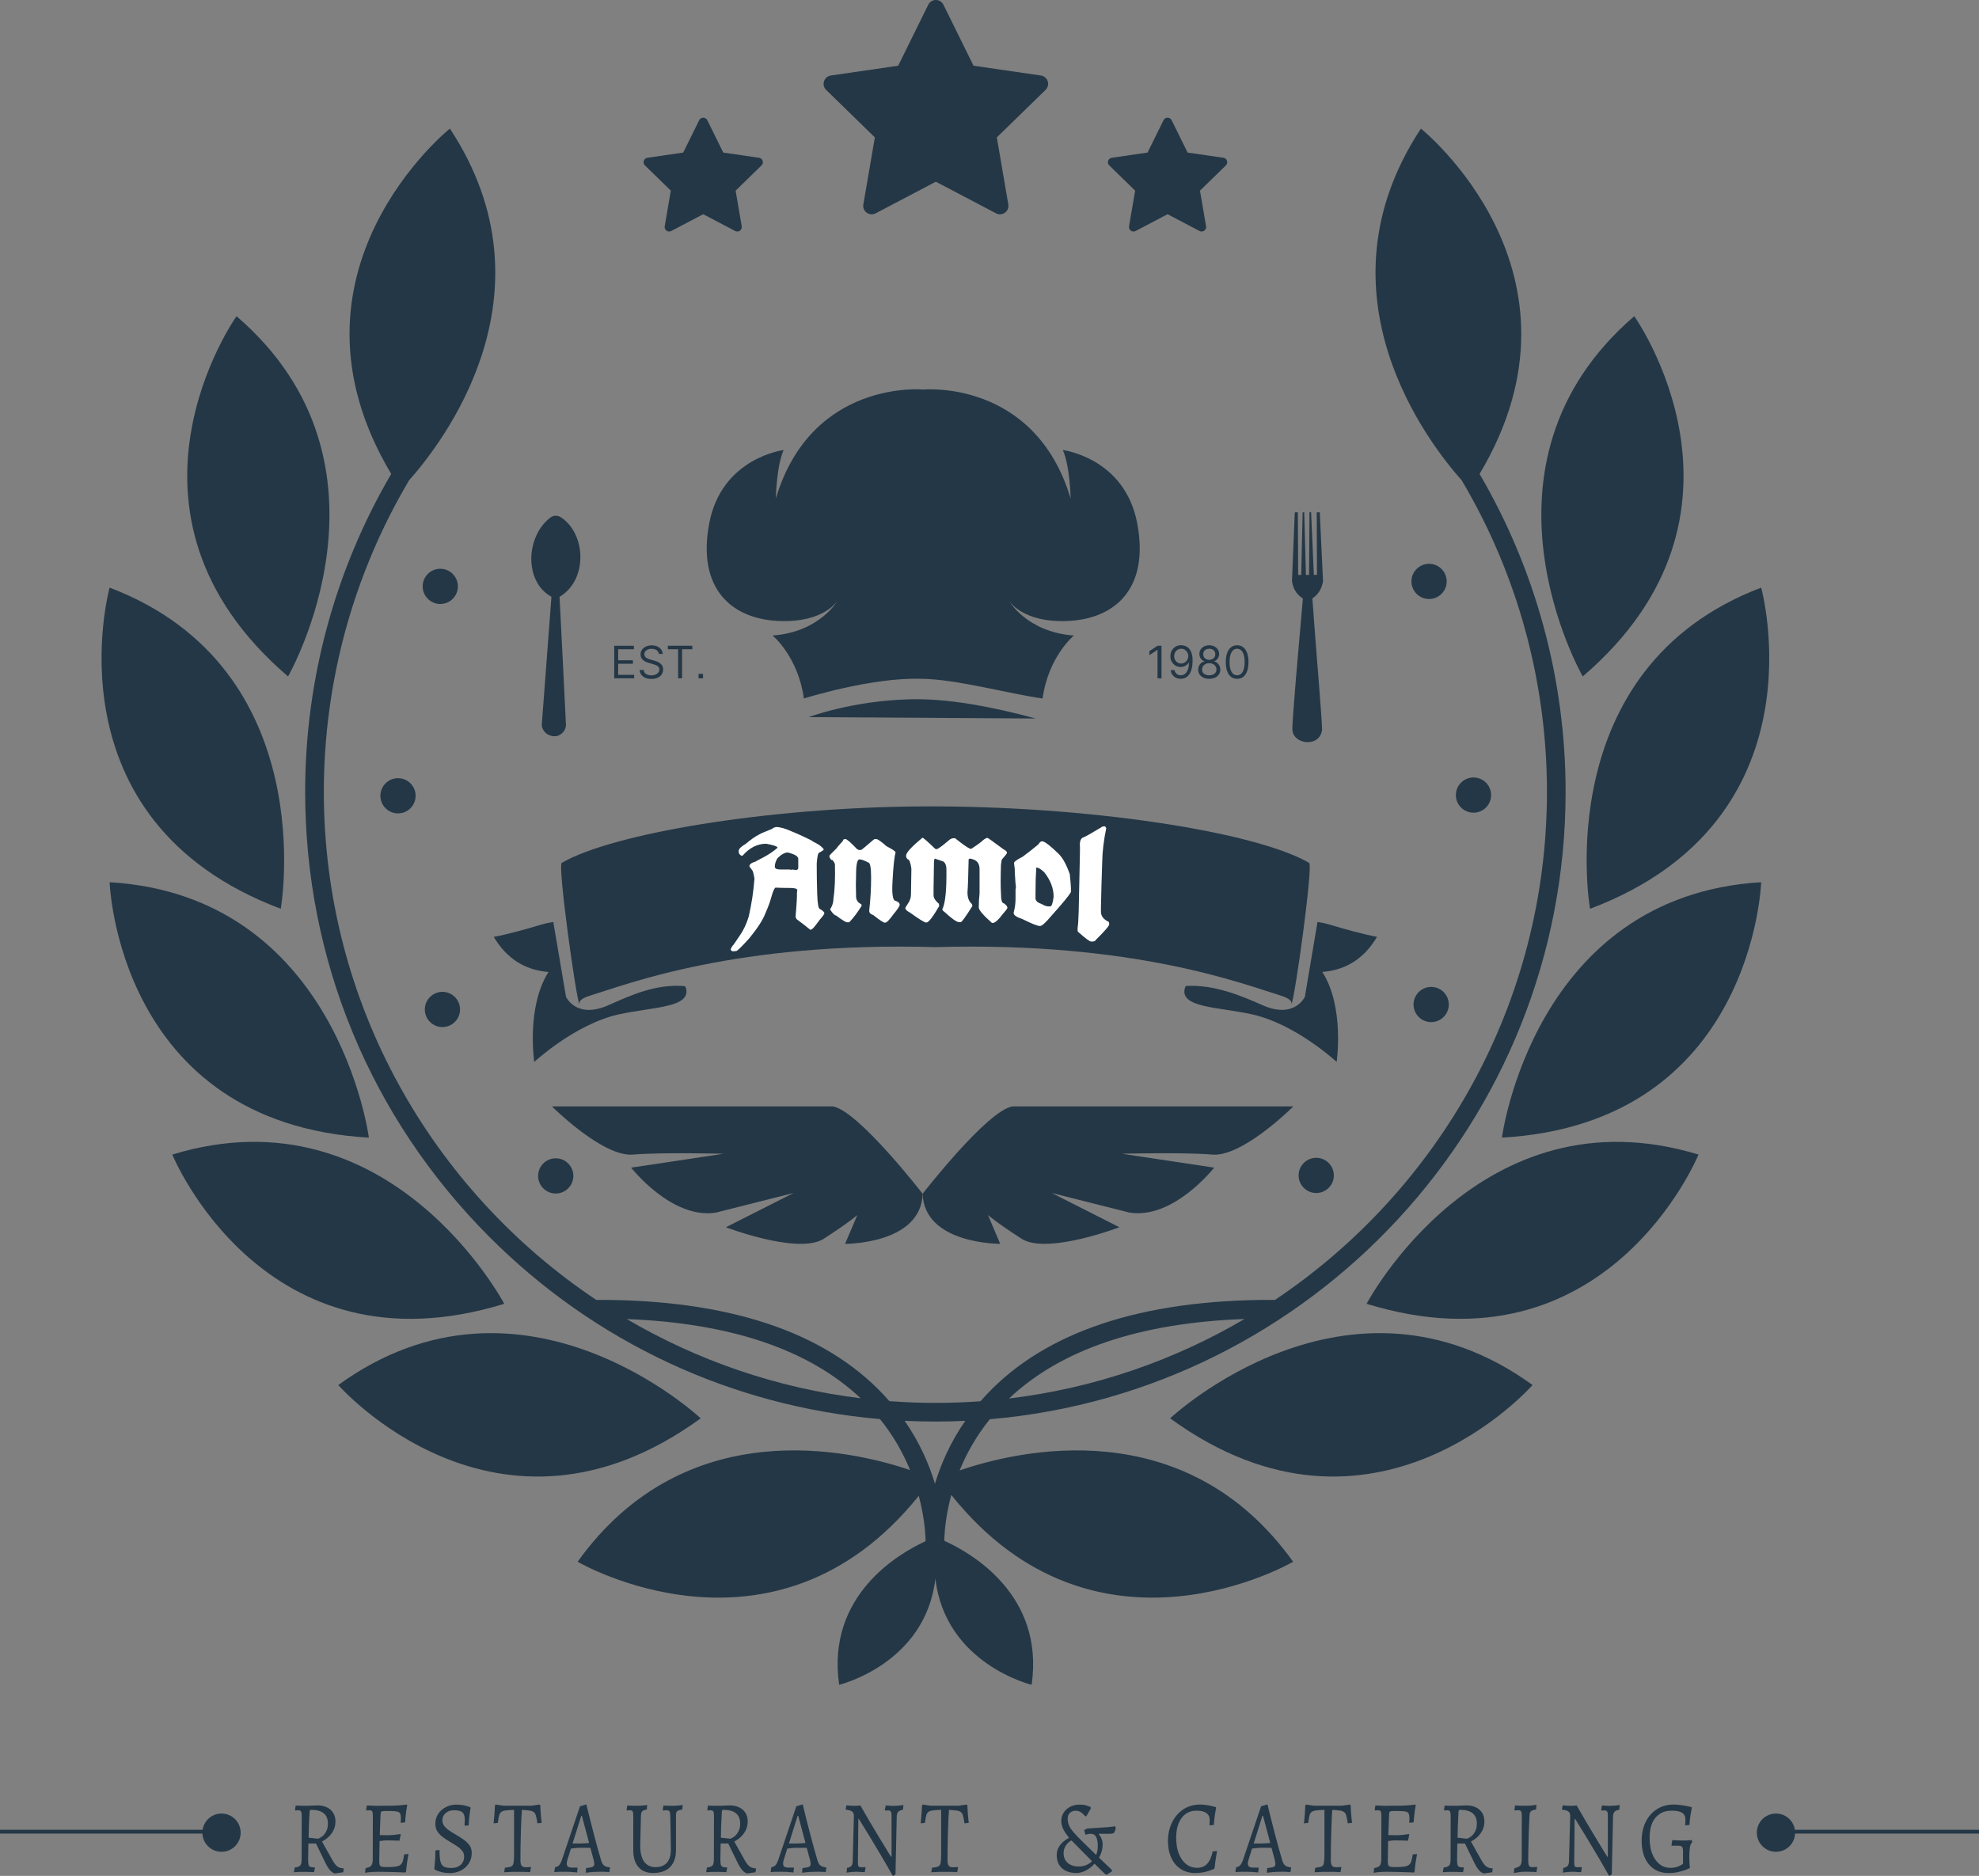 <svg xmlns="http://www.w3.org/2000/svg" id="Layer_2" data-name="Layer 2" viewBox="0 0 1040.42 986.27"><rect x="0" y="0" width="1040.42" height="986.27" fill="#808080" stroke="none"/><defs><style>      .cls-1 {        fill: #fff;      }      .cls-2, .cls-3, .cls-4 {        fill: #243746;      }      .cls-3 {        stroke: #243746;        stroke-miterlimit: 10;        stroke-width: 2px;      }      .cls-4 {        fill-rule: evenodd;      }    </style></defs><g id="Layer_1-2" data-name="Layer 1"><g><path id="path17163" class="cls-2" d="M561.5,326.48c24.37-1.09,42.91-16.74,36.38-51.3-6.52-34.57-39.13-38.57-39.13-38.57,3.78,8.38,4.12,25.48,4.12,25.48-18.9-62.92-77.5-57.29-77.5-57.29,0,0-58.6-5.64-77.5,57.29,0,0,.34-17.1,4.12-25.48,0,0-32.61,4-39.13,38.57-6.52,34.56,12.02,50.21,36.38,51.3,24.37,1.09,31.23-10.91,31.23-10.91,0,0-9.26,16.73-34.32,18.56,0,0,13.39,10.91,16.48,33.11,0,0,35.5-11.23,61.68-10.35,18.18,.09,46.38,7.93,63.8,10.35,3.09-22.2,16.48-33.11,16.48-33.11-25.06-1.82-34.32-18.56-34.32-18.56,0,0,6.86,12.01,31.23,10.91"></path><path id="path17165" class="cls-4" d="M695.06,383.67c-1.2,9.51-15,7.81-15.59,.21-.38-3.51,3.5-46.15,5.49-69.21-2.22-1.53-4.93-3.73-5.73-9.09l1.48-36.2,1.61-.06,.17,32.97h1.61s.74-32.95,.74-32.95h.83s.9,32.94,.9,32.94h1.64s.24-32.95,.24-32.95h.83s1.45,32.91,1.45,32.91l1.64-.03-.12-32.84,1.59-.03,1.72,36.27c-.79,4.63-2.94,7.19-5.61,9.02,1.62,23.49,5.24,65.03,5.1,69.04h0Z"></path><path id="path17167" class="cls-4" d="M289.9,313.75c-14.45-7.86-13.64-31.89-.32-41.81,1.8-1.12,3.59-1.04,5.4,.1,13.21,8.71,14.12,32.96-.81,41.74,0,0,3.43,66.9,3.38,67.49-.21,2.65-1.74,4.32-3.65,5.29-1.59,.81-3.73,.59-5.37-.13-2.29-1-3.82-3.63-3.7-5.35,.12-1.72,5.07-67.34,5.07-67.34h0Z"></path><g id="text17173"><path id="path17249" class="cls-4" d="M322.91,356.65v-17.15h10.35v1.84h-8.27v5.79h7.74v1.84h-7.74v5.83h8.41v1.84h-10.48Z"></path><path id="path17251" class="cls-4" d="M346.39,343.79c-.1-.85-.51-1.51-1.22-1.98-.71-.47-1.59-.7-2.63-.7-.76,0-1.42,.12-1.99,.37-.56,.25-1,.58-1.32,1.01-.31,.43-.47,.92-.47,1.47,0,.46,.11,.85,.33,1.18,.22,.32,.51,.59,.85,.81,.35,.21,.71,.39,1.09,.53,.38,.13,.73,.24,1.05,.33l1.74,.47c.45,.12,.94,.28,1.49,.49,.55,.21,1.08,.49,1.58,.85,.51,.35,.93,.8,1.26,1.36,.33,.55,.49,1.23,.49,2.03,0,.93-.24,1.76-.73,2.51-.48,.75-1.18,1.34-2.11,1.78-.92,.44-2.04,.66-3.36,.66-1.23,0-2.29-.2-3.19-.59-.89-.4-1.6-.95-2.11-1.66-.51-.71-.8-1.53-.86-2.47h2.14c.06,.65,.27,1.18,.65,1.61,.39,.42,.87,.73,1.46,.94,.59,.2,1.23,.3,1.91,.3,.79,0,1.5-.13,2.14-.39,.63-.26,1.13-.63,1.5-1.09,.37-.47,.55-1.02,.55-1.64,0-.57-.16-1.03-.48-1.39-.32-.36-.74-.65-1.26-.87-.52-.22-1.08-.42-1.68-.59l-2.11-.6c-1.34-.39-2.4-.93-3.18-1.65-.78-.71-1.17-1.65-1.17-2.8,0-.96,.26-1.8,.78-2.51,.52-.72,1.23-1.28,2.11-1.67,.89-.4,1.88-.6,2.97-.6s2.09,.2,2.95,.59c.86,.39,1.54,.93,2.04,1.61,.51,.68,.78,1.45,.8,2.32h-2.01Z"></path><path id="path17253" class="cls-4" d="M351.11,341.34v-1.84h12.86v1.84h-5.39v15.31h-2.08v-15.31h-5.39Z"></path><path id="path17255" class="cls-4" d="M369.61,356.65h-2.36v-2.36h2.36v2.36Z"></path></g><g id="text17177"><path id="path17258" class="cls-4" d="M610.63,339.5v17.15h-2.08v-14.97h-.1l-4.19,2.78v-2.11l4.29-2.85h2.08Z"></path><path id="path17260" class="cls-4" d="M621.02,339.23c.7,0,1.41,.14,2.11,.4s1.35,.7,1.93,1.31c.58,.61,1.05,1.44,1.4,2.49,.35,1.04,.53,2.36,.53,3.94s-.15,2.88-.44,4.06c-.28,1.18-.7,2.17-1.24,2.98-.54,.81-1.19,1.42-1.96,1.84-.76,.42-1.63,.63-2.6,.63-.96,0-1.82-.19-2.57-.57-.75-.39-1.36-.92-1.84-1.6-.47-.69-.78-1.48-.91-2.39h2.04c.18,.79,.55,1.44,1.1,1.95,.55,.51,1.28,.76,2.19,.76,1.32,0,2.37-.58,3.13-1.73,.77-1.16,1.16-2.79,1.16-4.9h-.13c-.31,.47-.68,.87-1.11,1.21-.43,.34-.91,.6-1.43,.79-.52,.18-1.08,.28-1.67,.28-.98,0-1.88-.24-2.7-.73-.81-.49-1.47-1.16-1.96-2.02-.49-.86-.73-1.84-.73-2.95s.23-2.03,.7-2.91c.47-.88,1.14-1.57,1.99-2.09,.86-.52,1.87-.77,3.03-.76h0Zm0,1.84c-.7,0-1.34,.18-1.9,.53-.56,.35-1,.82-1.33,1.42-.32,.59-.49,1.25-.49,1.98s.16,1.36,.47,1.95c.32,.58,.75,1.04,1.3,1.39,.55,.34,1.18,.51,1.88,.51,.53,0,1.02-.1,1.48-.31,.46-.21,.86-.5,1.2-.86,.35-.37,.62-.78,.81-1.25,.2-.47,.29-.96,.29-1.47,0-.68-.16-1.32-.49-1.91-.32-.59-.76-1.07-1.32-1.43-.56-.36-1.19-.54-1.91-.54h0Z"></path><path id="path17262" class="cls-4" d="M635.75,356.88c-1.15,0-2.17-.2-3.05-.61-.88-.41-1.56-.98-2.05-1.7-.49-.73-.73-1.55-.73-2.48,0-.73,.14-1.4,.43-2.01,.29-.62,.69-1.14,1.19-1.55,.51-.42,1.07-.68,1.7-.8v-.1c-.82-.21-1.47-.67-1.96-1.38-.49-.71-.73-1.53-.72-2.44,0-.87,.21-1.65,.66-2.34,.45-.69,1.06-1.23,1.84-1.62,.79-.4,1.68-.59,2.69-.59s1.88,.2,2.66,.59c.78,.4,1.4,.94,1.84,1.62,.45,.69,.68,1.47,.69,2.34,0,.91-.25,1.72-.75,2.44-.49,.71-1.13,1.17-1.93,1.38v.1c.62,.11,1.18,.38,1.67,.8,.5,.41,.89,.93,1.19,1.55,.3,.61,.45,1.28,.45,2.01,0,.93-.26,1.75-.75,2.48-.49,.72-1.17,1.29-2.05,1.7-.87,.41-1.88,.61-3.02,.61h0Zm0-1.84c.78,0,1.45-.13,2.01-.38,.56-.25,1-.61,1.31-1.06s.46-.99,.47-1.61c0-.65-.17-1.22-.5-1.72s-.78-.89-1.35-1.17c-.56-.28-1.21-.43-1.93-.43s-1.38,.14-1.96,.43c-.57,.28-1.02,.68-1.35,1.17-.32,.5-.48,1.07-.48,1.72,0,.61,.14,1.15,.44,1.61,.31,.46,.75,.81,1.31,1.06,.57,.25,1.24,.38,2.03,.38h0Zm0-8.14c.61,0,1.16-.12,1.63-.37,.48-.25,.86-.59,1.13-1.03,.27-.44,.41-.96,.42-1.55,0-.58-.14-1.09-.41-1.52-.27-.44-.64-.77-1.11-1-.47-.24-1.03-.36-1.66-.36s-1.2,.12-1.68,.36c-.48,.23-.85,.57-1.11,1-.26,.43-.39,.93-.39,1.52,0,.59,.13,1.11,.39,1.55,.27,.44,.65,.78,1.13,1.03,.48,.25,1.03,.37,1.66,.37h0Z"></path><path id="path17264" class="cls-4" d="M650.39,356.88c-1.26,0-2.34-.34-3.22-1.03-.89-.69-1.57-1.69-2.03-3.01-.47-1.32-.7-2.91-.7-4.77s.23-3.44,.7-4.75c.47-1.32,1.16-2.32,2.04-3.01,.89-.7,1.96-1.05,3.22-1.05s2.32,.35,3.21,1.05c.89,.69,1.57,1.7,2.04,3.01,.47,1.31,.71,2.89,.71,4.75s-.23,3.46-.7,4.77c-.47,1.31-1.15,2.31-2.03,3.01-.89,.69-1.96,1.03-3.22,1.03h0Zm0-1.84c1.25,0,2.22-.6,2.91-1.81,.69-1.21,1.04-2.92,1.04-5.16,0-1.48-.16-2.75-.48-3.79-.31-1.04-.76-1.84-1.36-2.39-.59-.55-1.29-.82-2.12-.82-1.24,0-2.21,.61-2.91,1.83-.7,1.22-1.05,2.94-1.05,5.17,0,1.48,.16,2.75,.47,3.78,.31,1.04,.76,1.83,1.35,2.37,.59,.54,1.3,.81,2.14,.81Z"></path></g><g id="g17187"><path id="path17181" class="cls-2" d="M325.43,533.28c-23.18,5.14-44.56,25.03-44.56,25.03,0,0-4.32-28.78,7.5-47.28-12.85-1.03-22.25-7.45-28.78-18.45,7.4-1.39,16.65-3.96,24.67-6.37,2.21-.67,4.42-1.13,6.63-1.44l6.68,39.32s5.4,11.93,22.36,4.37c11.82-5.24,25.03-11.36,40.19-9.97,.31,.46,.46,.87,.57,1.28,2.42,10.07-17.73,9.66-35.26,13.52"></path><path id="path17183" class="cls-2" d="M695.21,511.03c11.77,18.5,7.5,47.28,7.5,47.28,0,0-21.38-19.89-44.56-25.03-17.58-3.85-37.72-3.44-35.31-13.52,.1-.41,.31-.87,.62-1.39,14.9-.82,28.83,5.04,40.19,10.07,16.96,7.56,22.36-4.37,22.36-4.37l6.63-39.32c2.21,.31,4.42,.77,6.63,1.44,8.02,2.42,17.32,4.98,24.67,6.37-6.48,11-15.93,17.42-28.73,18.45"></path><path id="path17185" class="cls-2" d="M688.28,453.69c-27.83-16.3-116.33-30.24-203.83-29.71-81.93,.5-163.11,14.44-189.16,29.71-2.13,1.24,7.55,71.75,9.47,74.75-.39-.73-.98-3.03,5.38-4.96,19.5-5.95,76.74-28.49,181.65-25.53,104.91-2.96,162.15,19.59,181.65,25.53,6.36,1.94,5.77,4.24,5.38,4.96,1.92-3.01,11.59-73.51,9.47-74.75"></path></g><path id="path17189" class="cls-2" d="M425.21,377.03s22.39-8.63,53.57-9.38c19.57-.47,42.6,3.86,65.74,10.1"></path><path id="path17191" class="cls-1" d="M408.07,434.81c2.02,0,4.72,.76,8.09,2.28,3.21,1.29,6.79,2.93,10.74,4.94,0,.14,1.11,.78,3.34,1.93,1.88,1.31,2.82,2.25,2.82,2.82-.36,.36-1.18,.89-2.47,1.58-.51,0-.92,1.88-1.22,5.64,0,5.3,.08,10.61,.25,15.95,.18,5.32,.68,7.99,1.51,7.99,1.4,.84,2.16,1.55,2.28,2.12,0,.48-.82,1.65-2.47,3.51-2.42,3.4-3.89,5.1-4.4,5.1-.12,0-.3,.06-.52,.19-2.16-1.8-4.51-3.62-7.05-5.46-.47-.54-.7-1.06-.7-1.58,0-.08,.12-1.58,.35-4.5,.23-2.92,.35-5,.35-6.24v-1.41c0-.43,.06-.95,.19-1.58,0-.83-1.23-1.24-3.69-1.24-3.13,0-5.71-.06-7.76-.17-.66,.33-1.42,2.09-2.28,5.27-.55,2.09-1.55,4.79-2.99,8.11-1.26,3.39-4.08,7.79-8.46,13.19-3.61,3.97-5.84,6.2-6.68,6.7l-1.24,.17h-1.06c-.58-.33-.87-.68-.87-1.06,.44-1.02,.97-1.85,1.58-2.47l3.01-4.4c2.16-3.08,3.8-6.54,4.92-10.37,1.49-6.53,2.5-13.16,3.01-19.89-.3-1.96-.66-3.37-1.06-4.23l-1.6-2.12v-.17c0-1.02,1.11-1.85,3.34-2.47,0-.1,1.41-.86,4.23-2.3,2.6-1.38,5.01-3.02,7.22-4.92,0-.68-1.99-1.38-5.97-2.12-4.58,0-8.68,2.05-12.32,6.16-.23,.12-.41,.19-.54,.19-1.05-.44-1.58-1.15-1.58-2.12v-.54c0-.97,1.17-2.14,3.51-3.51,2.88-2.41,5.23-4.05,7.05-4.94,.4-.35,2.81-1.4,7.22-3.17,0-.29,.64-.58,1.93-.87h0Zm-.71,20.95c0,.93,1.06,1.39,3.17,1.39h4.58l1.04,.19,.35-.19c.64,.12,1.17,.19,1.6,.19h.87c.47-.19,.7-.6,.7-1.22v-4.58c0-1.29-1.82-2.4-5.46-3.34-1.62,0-3.44,1-5.46,2.99-.94,1.51-1.41,3.04-1.41,4.58h0Z"></path><path id="path17193" class="cls-1" d="M444.52,441.15c.68,0,2.73,1.78,6.13,5.34,.2,0,.47,.13,.79,.4h1.19c.25,0,2.36-1.72,6.32-5.16l.79-.58h1c.68,0,2.46,1.25,5.34,3.76,2.88,1.48,4.46,2.53,4.76,3.17-.67,2.38-1.2,7.32-1.59,14.84-.45,7.04,.08,10.61,1.59,10.71,1.45,.48,2.17,1.21,2.17,2.17-.26,.96-1.38,2.61-3.36,4.95-2.05,2.91-3.51,4.36-4.36,4.36-.81,0-2.85-1.32-6.13-3.97-1.45-.5-2.17-1.22-2.17-2.17v-.4c.65-5.66,.98-11.41,.98-17.24,0-5.27-.53-7.91-1.59-7.91-2.01-1.06-3.52-1.59-4.55-1.59-1.18,0-1.77,2.77-1.77,8.3-.14,3.5-.14,7,0,10.5-.14,2.32,.78,3.9,2.75,4.76l.21,.79c-2.11,3.44-4.29,6.34-6.53,8.7h-1.19c-.68,0-2.6-1.18-5.74-3.55-.73,0-1.79-1.06-3.17-3.17,1.18-1.85,1.77-3.7,1.77-5.55,.72-4.74,.98-10.82,.79-18.22-.16-.64-.55-1.36-1.19-2.17-.87,0-1.46-.72-1.77-2.17,0-.26,1.32-1.66,3.97-4.18,0-.22,1.06-1.47,3.17-3.76,0-.65,.46-.98,1.38-.98h0Z"></path><path id="path17195" class="cls-1" d="M485.1,440.51c.37,0,2.55,1.91,6.53,5.74,.23,.12,.5,.19,.79,.19,.64,0,2.81-1.58,6.53-4.74,.75-.67,1.54-1,2.38-1h.79c3.93,3.16,6.58,5.01,7.93,5.55h.58c2.85-1.79,5.09-3.44,6.74-4.95,.79-.53,1.38-.79,1.77-.79,.23,0,3,1.97,8.3,5.92,1.32,.67,1.98,1.33,1.98,1.98-.19,.5-1.11,1.69-2.78,3.57l-.4,2.57c-.22,6.62-.22,11.71,0,15.26,0,3.42,.53,5.13,1.59,5.13,1.2,.89,1.8,1.68,1.8,2.38-.16,.54-.95,1.6-2.38,3.17-2.38,3.17-4.16,4.76-5.34,4.76h-.4c-4.62-4.09-6.93-6.8-6.93-8.12,0-2.75,.13-5.19,.4-7.32v-12.67c0-2.49-.82-4.12-2.45-4.9-.92-.47-1.82-.75-2.71-.84l-.58,.4c-.17,8.69-.37,14.49-.61,17.4,0,2.78,.79,4.83,2.38,6.13l.21,1c-3.55,5.68-5.6,8.51-6.16,8.51h-.77c-1.31,0-3.95-1.85-7.93-5.55-.48-.25-.81-.65-.98-1.19,1.6-3.11,2.32-10.17,2.17-21.18,0-1.85-.53-3.17-1.59-3.97l-4.55-1.56c-.26,.51-.4,1.24-.4,2.17-.14,6.62-.21,11.12-.21,13.48v3.73c0,1.32,.93,2.78,2.78,4.36l.21,1.19c-3.37,5.8-5.62,8.7-6.74,8.7h-.19c-.82,0-3.6-1.71-8.33-5.13-1.35-.68-2.21-1.42-2.57-2.19v-.19c0-.33,.53-1.25,1.59-2.78,.92-1.42,1.38-2.93,1.38-4.55l.21-13.46c-.45-3.3-1.11-4.95-1.98-4.95-.53-.56-.79-1.09-.79-1.59v-.4c0-1.46,2.84-4.56,8.51-9.31h.19Z"></path><path id="path17197" class="cls-1" d="M547.97,442.3c1.4,.17,4.37,2.48,8.91,6.93,2.02,2.16,3.86,5.6,5.53,10.31,.4,3.95,.61,6.45,.61,7.51v1.98c-1.12,1.94-4.55,6.1-10.29,12.48-2.97,3.56-4.95,5.34-5.95,5.34-1.31,0-4.34-1.19-9.1-3.57-3.17-1.06-4.76-2.11-4.76-3.17v-.4c.65-2.3,.98-4.67,.98-7.11v-4.95l.21-1.19c-.14-.59-.34-3.23-.61-7.93v-1.59c0-.19-.13-1.24-.4-3.15,0-.72,1.52-1.84,4.57-3.38,3.13-2.33,5.89-4.51,8.3-6.53,.58-1.06,1.24-1.59,1.98-1.59h0Zm-3.17,13.86c-.26,3.75-.4,8.23-.4,13.46v2.59c0,1.34,.99,2.32,2.96,2.96,1.6,.92,2.86,1.38,3.78,1.38h.98c.79,0,1.39-1.71,1.8-5.13,0-4.42-1.66-8.71-4.97-12.88-1.77-1.59-3.02-2.38-3.76-2.38h-.4Z"></path><path id="path17199" class="cls-1" d="M580.6,434.45h.19c.28,.06,.54,.39,.79,.98-1.32,6.48-2.02,12.3-2.1,17.45-.28,7.48-.51,15.52-.68,24.12v2.38c0,2.24,1.38,4.02,4.15,5.34l.21,1v.19c0,.86-2.38,3.63-7.14,8.33,0,.34-.53,.61-1.59,.79h-.77c-.78,0-3.09-1.72-6.95-5.16-.13-.23-.19-.5-.19-.79v-1.19c.26-1.38,.46-4.35,.58-8.91,.14-7.46,.3-15.07,.49-22.81,.2-7.76,.24-11.76,.11-12.01,0-2.22,.66-3.55,1.98-3.97,.4,0,3.57-1.78,9.49-5.34,0-.22,.47-.35,1.4-.4h0Z"></path></g><g><g id="g17239"><path id="path17201" class="cls-2" d="M176.37,984.97c-.8,0-1.67-.47-2.6-1.42-.9-.94-1.73-2.2-2.5-3.76l-5.15-10.56h-3.99l-.14,8.11c0,1.31,.06,2.29,.19,2.94,.16,.62,.48,1.03,.96,1.25,.51,.18,1.28,.27,2.31,.27l.1,.22-.43,2.29-.48-.05c-.32,0-.74-.02-1.25-.05-.48,0-1.03-.02-1.64-.05h-1.73c-.8-.04-1.64-.04-2.5,0-.83,.04-1.55,.07-2.16,.11-.58,.04-.87,.05-.87,.05l.43-2.45c1.51-.18,2.48-.54,2.93-1.09,.48-.58,.72-1.65,.72-3.21l.05-22.87c0-1.16-.13-1.94-.38-2.34-.22-.4-.69-.6-1.39-.6-.29,0-.64,.02-1.06,.05-.38,.04-.58,.05-.58,.05l-.1-.22,.34-2.4s.18,.02,.53,.05c.38,0,.87,.02,1.44,.05,.58,0,1.17,.02,1.78,.05h3.17c.67-.04,1.33-.07,1.97-.11,.67-.04,1.23-.05,1.68-.05,.45-.04,.67-.05,.67-.05,2.98,0,5.34,.76,7.07,2.29,1.73,1.52,2.6,3.61,2.6,6.26,0,2.18-.63,4.17-1.88,5.99-1.22,1.81-2.95,3.3-5.19,4.46l5.29,9.47c.93,1.71,1.83,2.9,2.69,3.59,.9,.69,1.99,1.03,3.27,1.03l.19,.22-.29,1.85-4.09,.6Zm-9.18-18.24s.26-.11,.77-.33c.55-.25,1.15-.67,1.83-1.25,.67-.58,1.27-1.4,1.78-2.45,.55-1.05,.82-2.38,.82-3.97,0-2.4-.74-4.19-2.21-5.39-1.44-1.2-3.64-1.8-6.59-1.8-.32,0-.55,.09-.67,.27-.1,.15-.16,.47-.19,.98-.13,2.87-.24,5.34-.34,7.4-.06,2.07-.11,4.06-.14,5.99l4.95,.54Z"></path><path id="path17203" class="cls-2" d="M191.93,984.64l.29-2.5c1.44-.22,2.42-.64,2.93-1.25,.55-.65,.82-1.76,.82-3.32l.05-22.87c0-1.16-.11-1.94-.34-2.34-.22-.4-.71-.6-1.44-.6-.19,0-.45,.02-.77,.05-.32,0-.61,.02-.87,.05l-.1-.22,.34-2.4c.55,0,1.2,.02,1.97,.05,.77,.04,1.57,.07,2.4,.11h2.31c2.56,0,4.71-.02,6.44-.05,1.76-.04,3.27-.11,4.52-.22,1.25-.11,2.4-.24,3.46-.38l.14,.33c-.16,.87-.32,1.85-.48,2.94-.16,1.05-.29,2.11-.38,3.16-.1,1.05-.18,2.03-.24,2.94l-2.31,.22c.03-.33,.05-.73,.05-1.2,.03-.51,.05-.89,.05-1.14,0-.87-.08-1.56-.24-2.07-.13-.54-.43-.94-.91-1.2-.45-.25-1.17-.42-2.16-.49-.99-.07-2.34-.11-4.04-.11-1.03,0-1.78,.04-2.26,.11-.48,.07-.79,.25-.91,.54-.1,.29-.16,.78-.19,1.47l-.48,12.68-.19,11.43c0,.98,.08,1.71,.24,2.18,.16,.44,.5,.73,1.01,.87,.55,.15,1.39,.22,2.55,.22,1.89,0,3.41-.07,4.57-.22,1.15-.15,2.04-.44,2.64-.87,.61-.44,1.06-1.09,1.35-1.96,.29-.91,.53-2.11,.72-3.59l2.12-.27,.14,.27c-.22,1.13-.46,2.56-.72,4.3-.22,1.74-.42,3.36-.58,4.85l-.24,.33c-1.92-.07-3.85-.15-5.77-.22-1.89-.04-3.61-.07-5.15-.11-1.54-.04-2.76-.05-3.65-.05-.99,0-2.13,.04-3.41,.11-1.25,.11-2.34,.25-3.27,.44h0Zm6.97-16.55l.43-3.27c.22,0,.66,0,1.3,0,.64,0,1.33,.02,2.07,.05h1.92c.54,0,1.38-.05,2.5-.16,1.15-.15,2.28-.29,3.37-.44l.19,.27-.67,3.21c-.9-.04-2.02-.07-3.37-.11-1.31-.04-2.44-.05-3.37-.05-.61,0-1.33,.05-2.16,.16-.8,.07-1.54,.18-2.21,.33h0Z"></path><path id="path17205" class="cls-2" d="M236.1,984.75c-1.51,0-2.84-.16-3.99-.49-1.12-.29-2-.58-2.64-.87-.61-.33-.91-.49-.91-.49l-.24-.54s.03-.24,.1-.71c.06-.51,.13-1.18,.19-2.01,.06-.87,.13-1.89,.19-3.05,.06-1.16,.1-2.4,.1-3.7l2.16-.27c0,2.61,.16,4.61,.48,5.99,.32,1.34,.93,2.27,1.83,2.78,.9,.47,2.21,.71,3.94,.71,1.99,0,3.59-.53,4.81-1.58,1.25-1.09,1.88-2.56,1.88-4.41,0-1.2-.35-2.23-1.06-3.1-.71-.87-1.62-1.67-2.74-2.4-1.09-.73-2.26-1.45-3.51-2.18-1.28-.76-2.53-1.58-3.75-2.45-1.19-.87-2.16-1.87-2.93-2.99-.77-1.16-1.15-2.52-1.15-4.08,0-1.92,.48-3.65,1.44-5.17,.99-1.52,2.32-2.72,3.99-3.59,1.67-.91,3.54-1.36,5.63-1.36,1.44,0,2.71,.11,3.8,.33,1.12,.22,1.99,.45,2.6,.71,.64,.22,.96,.33,.96,.33l.14,.33s-.08,.42-.24,1.25c-.13,.83-.27,1.96-.43,3.38-.16,1.38-.29,2.9-.38,4.57l-1.88,.22-.29-.27s.02-.25,.05-.76c.06-.54,.1-1.23,.1-2.07,0-1.92-.42-3.25-1.25-3.97-.8-.73-2.29-1.09-4.47-1.09-1.76,0-3.22,.51-4.38,1.52-1.12,.98-1.68,2.21-1.68,3.7,0,1.09,.3,2.07,.91,2.94,.61,.83,1.41,1.6,2.4,2.29,.99,.69,2.07,1.38,3.22,2.07,1.41,.8,2.79,1.65,4.14,2.56,1.38,.91,2.52,1.94,3.41,3.1,.9,1.16,1.35,2.58,1.35,4.25,0,2.07-.51,3.9-1.54,5.5-.99,1.6-2.39,2.85-4.18,3.76-1.76,.91-3.81,1.36-6.16,1.36h0Z"></path><path id="path17207" class="cls-2" d="M265.07,984.31l.38-2.34c1.51-.15,2.6-.36,3.27-.65,.67-.33,1.09-.93,1.25-1.8,.19-.91,.29-2.32,.29-4.25v-23.74c-1.86,.07-3.33,.18-4.42,.33-1.06,.11-1.84,.38-2.36,.82-.51,.4-.88,1.05-1.11,1.96-.22,.91-.43,2.16-.63,3.76l-2.26,.22c.13-1.05,.24-2.14,.34-3.27,.1-1.13,.18-2.21,.24-3.27,.06-1.09,.11-2.05,.14-2.89l.43-.44,3.99,.6h14.91l4.09-.6,.43,.44c.03,.83,.08,1.8,.14,2.89,.06,1.05,.14,2.12,.24,3.21,.13,1.09,.24,2.12,.34,3.1l-2.26,.22c-.22-1.63-.46-2.9-.72-3.81-.22-.94-.59-1.62-1.11-2.01-.48-.44-1.22-.73-2.21-.87s-2.36-.27-4.09-.38c-.1,1.09-.19,2.65-.29,4.68-.1,2.03-.18,4.32-.24,6.86-.06,2.5-.13,5.06-.19,7.68-.03,2.61-.05,5.03-.05,7.24,0,1.34,.21,2.3,.63,2.89,.42,.54,1.12,.82,2.12,.82s1.84-.05,2.64-.16l.14,.22-.43,2.5c-.67-.04-1.46-.07-2.36-.11-.9,0-1.78-.02-2.64-.05-.83,0-1.52,0-2.07,0-.51,0-1.17,0-1.97,0-.77,.04-1.57,.07-2.4,.11-.8,.04-1.54,.07-2.21,.11h0Z"></path><path id="path17209" class="cls-2" d="M308.09,984.64l-.14-.38,.19-2.12c1.12-.11,1.99-.24,2.6-.38,.61-.15,1.04-.34,1.3-.6,.26-.29,.38-.65,.38-1.09,0-.36-.03-.76-.1-1.2-.06-.44-.18-.91-.34-1.42l-1.59-5.93c-.58-.04-1.39-.05-2.45-.05-1.03,0-1.88,0-2.55,0-.93,0-1.91,.05-2.93,.16-.99,.11-1.76,.2-2.31,.27l-1.78,5.66c-.29,.98-.43,1.69-.43,2.12,0,.8,.22,1.38,.67,1.74,.48,.33,1.22,.49,2.21,.49h2.74l.1,.22-.29,2.34s-.34-.04-1.01-.11c-.67-.07-1.52-.15-2.55-.22-1.03-.04-2.07-.05-3.13-.05-.77,0-1.57,0-2.4,0-.8,.04-1.49,.07-2.07,.11-.54,.04-.82,.05-.82,.05l.39-2.56c.9-.11,1.62-.45,2.16-1.03,.55-.58,1.07-1.63,1.59-3.16l9.38-27.82,3.03-.93h.38s.1,.44,.29,1.31c.22,.83,.51,2.01,.87,3.54,.38,1.49,.82,3.21,1.3,5.17,.51,1.92,1.04,3.97,1.59,6.15,.58,2.18,1.17,4.39,1.78,6.64,.61,2.21,1.22,4.34,1.83,6.37,.38,1.34,.9,2.29,1.54,2.83,.67,.54,1.7,.89,3.08,1.03l.1,.22-.34,2.23s-.32-.02-.96-.05c-.61-.04-1.31-.07-2.12-.11h-2.02c-1.22,0-2.39,.04-3.51,.11-1.09,.11-1.97,.2-2.64,.27-.67,.11-1.01,.16-1.01,.16h0Zm-7.07-15.41h4.23c.64,0,1.41-.04,2.31-.11,.9-.07,1.62-.13,2.16-.16l-3.8-14.26h-.34l-4.57,14.54Z"></path><path id="path17211" class="cls-2" d="M343.46,984.75c-3.37,0-5.96-1.03-7.79-3.1-1.83-2.11-2.74-5.08-2.74-8.93v-18.02c0-1.16-.11-1.94-.34-2.34-.22-.4-.71-.6-1.44-.6-.29,0-.64,.02-1.06,.05-.38,.04-.58,.05-.58,.05l-.1-.22,.34-2.4s.32,.02,.96,.05c.67,.04,1.43,.07,2.26,.11h2.21c.51,0,1.06-.02,1.64-.05,.61-.07,1.17-.13,1.68-.16,.51-.07,.93-.13,1.25-.16,.32-.07,.48-.11,.48-.11l-.19,2.45c-1.19,.18-1.99,.49-2.4,.93-.38,.4-.61,1.13-.67,2.18l-.38,16.01c0,3.59,.69,6.35,2.07,8.28,1.38,1.92,3.37,2.89,5.96,2.89s4.63-.78,6.01-2.34c1.38-1.6,2.07-3.88,2.07-6.86,0-.76-.02-1.85-.05-3.27,0-1.42-.02-2.94-.05-4.57-.03-1.67-.06-3.25-.1-4.74-.03-1.52-.06-2.76-.1-3.7v-1.47c-.06-1.27-.21-2.07-.43-2.4-.19-.36-.64-.54-1.35-.54-.29,0-.71,.02-1.25,.05l-.82,.05-.1-.22,.34-2.4s.19,.02,.58,.05c.38,0,.87,.02,1.44,.05,.58,0,1.17,.02,1.78,.05h1.64c.71,0,1.41-.04,2.12-.11,.71-.07,1.3-.15,1.78-.22,.51-.11,.77-.16,.77-.16l-.19,2.45c-1.38,.22-2.28,.51-2.69,.87-.42,.36-.63,1.11-.63,2.23v18.29c0,3.81-1.04,6.77-3.13,8.87-2.08,2.07-5.02,3.1-8.8,3.1h0Z"></path><path id="path17213" class="cls-2" d="M393.11,984.97c-.8,0-1.67-.47-2.6-1.42-.9-.94-1.73-2.2-2.5-3.76l-5.15-10.56h-3.99l-.14,8.11c0,1.31,.06,2.29,.19,2.94,.16,.62,.48,1.03,.96,1.25,.51,.18,1.28,.27,2.31,.27l.1,.22-.43,2.29s-.16-.02-.48-.05c-.32,0-.74-.02-1.25-.05-.48,0-1.03-.02-1.64-.05h-1.73c-.8-.04-1.64-.04-2.5,0-.83,.04-1.55,.07-2.16,.11-.58,.04-.87,.05-.87,.05l.43-2.45c1.51-.18,2.48-.54,2.93-1.09,.48-.58,.72-1.65,.72-3.21l.05-22.87c0-1.16-.13-1.94-.38-2.34-.22-.4-.69-.6-1.39-.6-.29,0-.64,.02-1.06,.05-.38,.04-.58,.05-.58,.05l-.1-.22,.34-2.4s.18,.02,.53,.05c.38,0,.87,.02,1.44,.05,.58,0,1.17,.02,1.78,.05h3.17c.67-.04,1.33-.07,1.97-.11,.67-.04,1.23-.05,1.68-.05,.45-.04,.67-.05,.67-.05,2.98,0,5.34,.76,7.07,2.29,1.73,1.52,2.6,3.61,2.6,6.26,0,2.18-.63,4.17-1.88,5.99-1.22,1.81-2.95,3.3-5.19,4.46l5.29,9.47c.93,1.71,1.83,2.9,2.69,3.59,.9,.69,1.99,1.03,3.27,1.03l.19,.22-.29,1.85-4.09,.6Zm-9.18-18.24s.26-.11,.77-.33c.54-.25,1.15-.67,1.83-1.25,.67-.58,1.27-1.4,1.78-2.45,.54-1.05,.82-2.38,.82-3.97,0-2.4-.74-4.19-2.21-5.39-1.44-1.2-3.64-1.8-6.59-1.8-.32,0-.54,.09-.67,.27-.1,.15-.16,.47-.19,.98-.13,2.87-.24,5.34-.34,7.4-.06,2.07-.11,4.06-.14,5.99l4.95,.54Z"></path><path id="path17215" class="cls-2" d="M421.84,984.64l-.14-.38,.19-2.12c1.12-.11,1.99-.24,2.6-.38,.61-.15,1.04-.34,1.3-.6,.26-.29,.38-.65,.38-1.09,0-.36-.03-.76-.1-1.2-.06-.44-.18-.91-.34-1.42l-1.59-5.93c-.58-.04-1.39-.05-2.45-.05-1.03,0-1.88,0-2.55,0-.93,0-1.91,.05-2.93,.16-.99,.11-1.76,.2-2.31,.27l-1.78,5.66c-.29,.98-.43,1.69-.43,2.12,0,.8,.22,1.38,.67,1.74,.48,.33,1.22,.49,2.21,.49h2.74l.1,.22-.29,2.34s-.34-.04-1.01-.11c-.67-.07-1.52-.15-2.55-.22-1.03-.04-2.07-.05-3.13-.05-.77,0-1.57,0-2.4,0-.8,.04-1.49,.07-2.07,.11-.54,.04-.82,.05-.82,.05l.38-2.56c.9-.11,1.62-.45,2.16-1.03,.54-.58,1.07-1.63,1.59-3.16l9.38-27.82,3.03-.93h.38s.1,.44,.29,1.31c.22,.83,.51,2.01,.87,3.54,.38,1.49,.82,3.21,1.3,5.17,.51,1.92,1.04,3.97,1.59,6.15,.58,2.18,1.17,4.39,1.78,6.64,.61,2.21,1.22,4.34,1.83,6.37,.38,1.34,.9,2.29,1.54,2.83,.67,.54,1.7,.89,3.08,1.03l.1,.22-.34,2.23s-.32-.02-.96-.05c-.61-.04-1.31-.07-2.12-.11h-2.02c-1.22,0-2.39,.04-3.51,.11-1.09,.11-1.97,.2-2.64,.27-.67,.11-1.01,.16-1.01,.16h0Zm-7.07-15.41h4.23c.64,0,1.41-.04,2.31-.11,.9-.07,1.62-.13,2.16-.16l-3.8-14.26h-.34l-4.57,14.54Z"></path><path id="path17217" class="cls-2" d="M469.38,986.27c-2.34-4.14-4.58-8.02-6.73-11.65-2.15-3.63-4.06-6.81-5.72-9.53-1.67-2.76-3-4.92-3.99-6.48-.96-1.56-1.44-2.34-1.44-2.34h-.24l-.24,23.25c0,.8,.11,1.36,.34,1.69,.22,.33,.61,.49,1.15,.49,.16,0,.43,0,.82,0,.42-.04,.79-.05,1.11-.05h.53l.1,.22-.43,2.45s-.18-.02-.53-.05c-.32,0-.74-.02-1.25-.05-.51-.04-1.07-.07-1.68-.11h-1.64c-.64,0-1.31,.04-2.02,.11-.67,.07-1.25,.15-1.73,.22-.48,.07-.72,.11-.72,.11l.24-2.5c.99-.15,1.73-.47,2.21-.98,.48-.51,.74-1.32,.77-2.45l.63-23.79c0-1.13-.3-1.92-.91-2.4-.58-.47-1.67-.8-3.27-.98l-.14-.27,.38-2.01s.24,.02,.72,.05c.51,.04,1.09,.09,1.73,.16,.67,.04,1.23,.05,1.68,.05,.54,0,1.06-.02,1.54-.05,.48-.04,.88-.07,1.2-.11,.32-.04,.48-.05,.48-.05,1.6,2.79,3.17,5.52,4.71,8.17,1.57,2.65,3.05,5.12,4.42,7.4,1.38,2.29,2.6,4.28,3.65,5.99,1.06,1.71,1.88,3.05,2.45,4.03,.61,.94,.91,1.42,.91,1.42h.24v-22.05c0-.8-.13-1.38-.38-1.74-.26-.4-.66-.6-1.2-.6-.42,0-.83,.02-1.25,.05h-.58l-.1-.22,.43-2.45s.16,.02,.48,.05c.32,0,.72,.02,1.2,.05,.48,.04,.98,.07,1.49,.11h1.39c.67,0,1.38-.04,2.12-.11,.74-.07,1.36-.15,1.88-.22,.51-.07,.77-.11,.77-.11l-.24,2.5c-1.09,.15-1.91,.49-2.45,1.03-.51,.54-.79,1.34-.82,2.4l-.67,30.6-1.39,.76Z"></path><path id="path17219" class="cls-2" d="M489.6,984.31l.38-2.34c1.51-.15,2.6-.36,3.27-.65,.67-.33,1.09-.93,1.25-1.8,.19-.91,.29-2.32,.29-4.25v-23.74c-1.86,.07-3.33,.18-4.42,.33-1.06,.11-1.84,.38-2.36,.82-.51,.4-.88,1.05-1.11,1.96-.22,.91-.43,2.16-.63,3.76l-2.26,.22c.13-1.05,.24-2.14,.34-3.27,.1-1.13,.18-2.21,.24-3.27,.06-1.09,.11-2.05,.14-2.89l.43-.44,3.99,.6h14.91l4.09-.6,.43,.44c.03,.83,.08,1.8,.14,2.89,.06,1.05,.14,2.12,.24,3.21,.13,1.09,.24,2.12,.34,3.1l-2.26,.22c-.22-1.63-.46-2.9-.72-3.81-.22-.94-.59-1.62-1.11-2.01-.48-.44-1.22-.73-2.21-.87-.99-.15-2.36-.27-4.09-.38-.1,1.09-.19,2.65-.29,4.68-.1,2.03-.18,4.32-.24,6.86-.06,2.5-.13,5.06-.19,7.68-.03,2.61-.05,5.03-.05,7.24,0,1.34,.21,2.3,.63,2.89,.42,.54,1.12,.82,2.12,.82s1.84-.05,2.64-.16l.14,.22-.43,2.5c-.67-.04-1.46-.07-2.36-.11-.9,0-1.78-.02-2.64-.05-.83,0-1.52,0-2.07,0-.51,0-1.17,0-1.97,0-.77,.04-1.57,.07-2.4,.11-.8,.04-1.54,.07-2.21,.11h0Z"></path><path id="path17221" class="cls-2" d="M581.52,985.62c-.13,0-.71-.49-1.73-1.47-1.03-.98-2.48-2.41-4.38-4.3-1.35,1.52-2.87,2.72-4.57,3.59-1.7,.87-3.37,1.31-5,1.31-2.08,0-3.91-.38-5.48-1.14-1.54-.76-2.73-1.83-3.56-3.21-.83-1.42-1.25-3.09-1.25-5.01,0-1.56,.32-2.9,.96-4.03,.64-1.16,1.38-2.11,2.21-2.83,.83-.73,1.57-1.27,2.21-1.63,.64-.36,.96-.54,.96-.54v-.38c-1.35-1.6-2.34-3.09-2.98-4.46-.64-1.42-.96-2.78-.96-4.08,0-1.67,.42-3.14,1.25-4.41,.83-1.31,1.97-2.34,3.41-3.1,1.44-.76,3.08-1.14,4.91-1.14s3.17,.22,4.23,.65c1.06,.4,1.59,.6,1.59,.6l.1,.82-2.31,4.03c-.06,0-.14,.02-.24,.05h-.24c-1.15-1.2-2.07-1.98-2.74-2.34-.67-.4-1.46-.6-2.36-.6-1.28,0-2.31,.38-3.08,1.14-.77,.73-1.15,1.72-1.15,2.99,0,1.2,.21,2.34,.63,3.43,.42,1.05,1.15,2.21,2.21,3.48,1.06,1.27,2.53,2.83,4.42,4.68l7.69,7.51c.58-1.31,.87-2.87,.87-4.68,0-2.18-.3-3.79-.91-4.85-.58-1.05-1.52-1.58-2.84-1.58-.42,0-.85,.05-1.3,.16-.42,.07-.77,.15-1.06,.22-.26,.07-.38,.11-.38,.11l-.67-2.34s.22-.15,.67-.44c.48-.33,1.11-.51,1.88-.54l9.91-.65c1.51-.15,2.48-.25,2.93-.33,.45-.07,.71-.16,.77-.27l.48,1.31-.63,1.69c-.22,.47-.54,.78-.96,.93-.38,.11-1.19,.16-2.4,.16h-4.81l-.14,.33c.64,.65,1.14,1.45,1.49,2.4,.35,.91,.53,1.89,.53,2.94,0,1.13-.16,2.29-.48,3.48-.32,1.16-.8,2.29-1.44,3.38l6.73,6.42v.87s-.21,.13-.63,.38c-.38,.29-.82,.58-1.3,.87-.45,.29-.8,.44-1.06,.44h0Zm-14.33-4.3c1.31,0,2.56-.24,3.75-.71,1.22-.47,2.28-1.16,3.17-2.07l-10.82-10.94c-1.25,.65-2.26,1.6-3.03,2.83-.74,1.2-1.11,2.49-1.11,3.87,0,2.11,.72,3.81,2.16,5.12,1.47,1.27,3.43,1.91,5.87,1.91h0Z"></path><path id="path17223" class="cls-2" d="M628.41,984.75c-2.92,0-5.45-.69-7.6-2.07-2.15-1.38-3.82-3.32-5-5.83-1.19-2.54-1.78-5.52-1.78-8.93,0-2.76,.42-5.3,1.25-7.62,.83-2.36,2-4.39,3.51-6.1,1.51-1.74,3.27-3.09,5.29-4.03,2.05-.94,4.3-1.42,6.73-1.42,.99,0,1.99,.07,2.98,.22,.99,.11,1.89,.25,2.69,.44,.8,.18,1.44,.34,1.92,.49l.77,.16,.19,.33s-.08,.42-.24,1.25c-.16,.8-.34,1.89-.53,3.27-.19,1.38-.34,2.9-.43,4.57l-2.31,.22s.02-.29,.05-.87c.06-.62,.1-1.22,.1-1.8,0-1.71-.59-2.98-1.78-3.81-1.15-.83-2.92-1.25-5.29-1.25-2.15,0-4.02,.58-5.63,1.74-1.57,1.16-2.79,2.79-3.65,4.9-.87,2.11-1.3,4.61-1.3,7.51,0,3.19,.45,5.99,1.35,8.38,.93,2.36,2.21,4.21,3.85,5.55,1.67,1.31,3.61,1.96,5.82,1.96,2.18,0,3.93-.69,5.24-2.07,1.35-1.42,2.32-3.59,2.93-6.53l2.31-.22s-.05,.27-.14,.82c-.1,.54-.22,1.27-.38,2.18-.13,.87-.27,1.83-.43,2.89-.13,1.02-.24,2.01-.34,2.99l-.29,.49s-.43,.18-1.3,.54c-.83,.36-1.99,.73-3.46,1.09-1.47,.36-3.17,.54-5.1,.54h0Z"></path><path id="path17225" class="cls-2" d="M666.18,984.64l-.14-.38,.19-2.12c1.12-.11,1.99-.24,2.6-.38,.61-.15,1.04-.34,1.3-.6,.26-.29,.38-.65,.38-1.09,0-.36-.03-.76-.1-1.2s-.18-.91-.34-1.42l-1.59-5.93c-.58-.04-1.39-.05-2.45-.05-1.03,0-1.88,0-2.55,0-.93,0-1.91,.05-2.93,.16-.99,.11-1.76,.2-2.31,.27l-1.78,5.66c-.29,.98-.43,1.69-.43,2.12,0,.8,.22,1.38,.67,1.74,.48,.33,1.22,.49,2.21,.49h2.74l.1,.22-.29,2.34s-.34-.04-1.01-.11c-.67-.07-1.52-.15-2.55-.22-1.03-.04-2.07-.05-3.13-.05-.77,0-1.57,0-2.4,0-.8,.04-1.49,.07-2.07,.11-.54,.04-.82,.05-.82,.05l.38-2.56c.9-.11,1.62-.45,2.16-1.03,.54-.58,1.07-1.63,1.59-3.16l9.38-27.82,3.03-.93h.38s.1,.44,.29,1.31c.22,.83,.51,2.01,.87,3.54,.38,1.49,.82,3.21,1.3,5.17,.51,1.92,1.04,3.97,1.59,6.15,.58,2.18,1.17,4.39,1.78,6.64,.61,2.21,1.22,4.34,1.83,6.37,.38,1.34,.9,2.29,1.54,2.83,.67,.54,1.7,.89,3.08,1.03l.1,.22-.34,2.23s-.32-.02-.96-.05c-.61-.04-1.31-.07-2.12-.11h-2.02c-1.22,0-2.39,.04-3.51,.11-1.09,.11-1.97,.2-2.64,.27-.67,.11-1.01,.16-1.01,.16h0Zm-7.07-15.41h4.23c.64,0,1.41-.04,2.31-.11,.9-.07,1.62-.13,2.16-.16l-3.8-14.26h-.34l-4.57,14.54Z"></path><path id="path17227" class="cls-2" d="M691.11,984.31l.38-2.34c1.51-.15,2.6-.36,3.27-.65,.67-.33,1.09-.93,1.25-1.8,.19-.91,.29-2.32,.29-4.25v-23.74c-1.86,.07-3.33,.18-4.42,.33-1.06,.11-1.84,.38-2.36,.82-.51,.4-.88,1.05-1.11,1.96-.22,.91-.43,2.16-.63,3.76l-2.26,.22c.13-1.05,.24-2.14,.34-3.27,.1-1.13,.18-2.21,.24-3.27,.06-1.09,.11-2.05,.14-2.89l.43-.44,3.99,.6h14.91l4.09-.6,.43,.44c.03,.83,.08,1.8,.14,2.89,.06,1.05,.14,2.12,.24,3.21,.13,1.09,.24,2.12,.34,3.1l-2.26,.22c-.22-1.63-.46-2.9-.72-3.81-.22-.94-.59-1.62-1.11-2.01-.48-.44-1.22-.73-2.21-.87-.99-.15-2.36-.27-4.09-.38-.1,1.09-.19,2.65-.29,4.68-.1,2.03-.18,4.32-.24,6.86-.06,2.5-.13,5.06-.19,7.68-.03,2.61-.05,5.03-.05,7.24,0,1.34,.21,2.3,.63,2.89,.42,.54,1.12,.82,2.12,.82s1.84-.05,2.64-.16l.14,.22-.43,2.5c-.67-.04-1.46-.07-2.36-.11-.9,0-1.78-.02-2.64-.05-.83,0-1.52,0-2.07,0-.51,0-1.17,0-1.97,0-.77,.04-1.57,.07-2.4,.11-.8,.04-1.54,.07-2.21,.11h0Z"></path><path id="path17229" class="cls-2" d="M722.15,984.64l.29-2.5c1.44-.22,2.42-.64,2.93-1.25,.54-.65,.82-1.76,.82-3.32l.05-22.87c0-1.16-.11-1.94-.34-2.34-.22-.4-.71-.6-1.44-.6-.19,0-.45,.02-.77,.05-.32,0-.61,.02-.87,.05l-.1-.22,.34-2.4c.55,0,1.2,.02,1.97,.05,.77,.04,1.57,.07,2.4,.11h2.31c2.56,0,4.71-.02,6.44-.05,1.76-.04,3.27-.11,4.52-.22,1.25-.11,2.4-.24,3.46-.38l.14,.33c-.16,.87-.32,1.85-.48,2.94-.16,1.05-.29,2.11-.38,3.16-.1,1.05-.18,2.03-.24,2.94l-2.31,.22c.03-.33,.05-.73,.05-1.2,.03-.51,.05-.89,.05-1.14,0-.87-.08-1.56-.24-2.07-.13-.54-.43-.94-.91-1.2-.45-.25-1.17-.42-2.16-.49-.99-.07-2.34-.11-4.04-.11-1.03,0-1.78,.04-2.26,.11-.48,.07-.79,.25-.91,.54-.1,.29-.16,.78-.19,1.47l-.48,12.68-.19,11.43c0,.98,.08,1.71,.24,2.18,.16,.44,.5,.73,1.01,.87,.54,.15,1.39,.22,2.55,.22,1.89,0,3.41-.07,4.57-.22,1.15-.15,2.04-.44,2.64-.87,.61-.44,1.06-1.09,1.35-1.96,.29-.91,.53-2.11,.72-3.59l2.12-.27,.14,.27c-.22,1.13-.46,2.56-.72,4.3-.22,1.74-.42,3.36-.58,4.85l-.24,.33c-1.92-.07-3.85-.15-5.77-.22-1.89-.04-3.61-.07-5.15-.11-1.54-.04-2.76-.05-3.65-.05-.99,0-2.13,.04-3.41,.11-1.25,.11-2.34,.25-3.27,.44h0Zm6.97-16.55l.43-3.27c.22,0,.66,0,1.3,0,.64,0,1.33,.02,2.07,.05h1.92c.54,0,1.38-.05,2.5-.16,1.15-.15,2.28-.29,3.37-.44l.19,.27-.67,3.21c-.9-.04-2.02-.07-3.37-.11-1.31-.04-2.44-.05-3.37-.05-.61,0-1.33,.05-2.16,.16-.8,.07-1.54,.18-2.21,.33h0Z"></path><path id="path17231" class="cls-2" d="M780.41,984.97c-.8,0-1.67-.47-2.6-1.42-.9-.94-1.73-2.2-2.5-3.76l-5.15-10.56h-3.99l-.14,8.11c0,1.31,.06,2.29,.19,2.94,.16,.62,.48,1.03,.96,1.25,.51,.18,1.28,.27,2.31,.27l.1,.22-.43,2.29s-.16-.02-.48-.05c-.32,0-.74-.02-1.25-.05-.48,0-1.03-.02-1.64-.05h-1.73c-.8-.04-1.64-.04-2.5,0-.83,.04-1.55,.07-2.16,.11-.58,.04-.87,.05-.87,.05l.43-2.45c1.51-.18,2.48-.54,2.93-1.09,.48-.58,.72-1.65,.72-3.21l.05-22.87c0-1.16-.13-1.94-.38-2.34-.22-.4-.69-.6-1.39-.6-.29,0-.64,.02-1.06,.05-.38,.04-.58,.05-.58,.05l-.1-.22,.34-2.4s.18,.02,.53,.05c.38,0,.87,.02,1.44,.05,.58,0,1.17,.02,1.78,.05h3.17c.67-.04,1.33-.07,1.97-.11,.67-.04,1.23-.05,1.68-.05,.45-.04,.67-.05,.67-.05,2.98,0,5.34,.76,7.07,2.29s2.6,3.61,2.6,6.26c0,2.18-.63,4.17-1.88,5.99-1.22,1.81-2.95,3.3-5.19,4.46l5.29,9.47c.93,1.71,1.83,2.9,2.69,3.59,.9,.69,1.99,1.03,3.27,1.03l.19,.22-.29,1.85-4.09,.6Zm-9.18-18.24s.26-.11,.77-.33c.54-.25,1.15-.67,1.83-1.25,.67-.58,1.27-1.4,1.78-2.45,.54-1.05,.82-2.38,.82-3.97,0-2.4-.74-4.19-2.21-5.39-1.44-1.2-3.64-1.8-6.59-1.8-.32,0-.54,.09-.67,.27-.1,.15-.16,.47-.19,.98-.13,2.87-.24,5.34-.34,7.4-.06,2.07-.11,4.06-.14,5.99l4.95,.54Z"></path><path id="path17233" class="cls-2" d="M795.87,984.75l.29-2.5c1.51-.33,2.52-.8,3.03-1.42,.54-.65,.82-1.74,.82-3.27l.05-22.87c0-1.16-.13-1.94-.38-2.34-.22-.4-.69-.6-1.39-.6-.22,0-.54,.02-.96,.05-.38,0-.74,.02-1.06,.05l-.1-.22,.34-2.4c.83,.04,1.81,.07,2.93,.11,1.15,.04,2.08,.05,2.79,.05s1.52-.04,2.55-.11c1.06-.11,2.05-.24,2.98-.38l-.19,2.45c-1.31,.18-2.21,.49-2.69,.93-.45,.4-.71,1.13-.77,2.18-.1,2-.19,4.12-.29,6.37-.06,2.25-.13,4.48-.19,6.7-.06,2.18-.11,4.19-.14,6.04-.03,1.81-.05,3.28-.05,4.41,0,1.45,.14,2.43,.43,2.94,.29,.51,.85,.76,1.68,.76,.45,0,.91-.02,1.39-.05,.48-.04,.87-.07,1.15-.11l.1,.22-.43,2.5c-.58-.04-1.25-.07-2.02-.11-.77,0-1.54-.02-2.31-.05h-1.97c-.71,0-1.59,.05-2.64,.16-1.03,.15-2,.31-2.93,.49h0Z"></path><path id="path17235" class="cls-2" d="M845.96,986.27c-2.34-4.14-4.58-8.02-6.73-11.65-2.15-3.63-4.06-6.81-5.72-9.53-1.67-2.76-3-4.92-3.99-6.48-.96-1.56-1.44-2.34-1.44-2.34h-.24l-.24,23.25c0,.8,.11,1.36,.34,1.69,.22,.33,.61,.49,1.15,.49,.16,0,.43,0,.82,0,.42-.04,.79-.05,1.11-.05h.53l.1,.22-.43,2.45s-.18-.02-.53-.05c-.32,0-.74-.02-1.25-.05-.51-.04-1.07-.07-1.68-.11h-1.64c-.64,0-1.31,.04-2.02,.11-.67,.07-1.25,.15-1.73,.22-.48,.07-.72,.11-.72,.11l.24-2.5c.99-.15,1.73-.47,2.21-.98,.48-.51,.74-1.32,.77-2.45l.63-23.79c0-1.13-.3-1.92-.91-2.4-.58-.47-1.67-.8-3.27-.98l-.14-.27,.38-2.01s.24,.02,.72,.05c.51,.04,1.09,.09,1.73,.16,.67,.04,1.23,.05,1.68,.05,.55,0,1.06-.02,1.54-.05,.48-.04,.88-.07,1.2-.11,.32-.04,.48-.05,.48-.05,1.6,2.79,3.17,5.52,4.71,8.17,1.57,2.65,3.05,5.12,4.42,7.4,1.38,2.29,2.6,4.28,3.65,5.99,1.06,1.71,1.88,3.05,2.45,4.03,.61,.94,.91,1.42,.91,1.42h.24v-22.05c0-.8-.13-1.38-.38-1.74-.26-.4-.66-.6-1.2-.6-.42,0-.83,.02-1.25,.05h-.58l-.1-.22,.43-2.45s.16,.02,.48,.05c.32,0,.72,.02,1.2,.05,.48,.04,.98,.07,1.49,.11h1.39c.67,0,1.38-.04,2.12-.11,.74-.07,1.36-.15,1.88-.22,.51-.07,.77-.11,.77-.11l-.24,2.5c-1.09,.15-1.91,.49-2.45,1.03-.51,.54-.79,1.34-.82,2.4l-.67,30.6-1.39,.76Z"></path><path id="path17237" class="cls-2" d="M877.1,984.75c-2.85,0-5.34-.69-7.45-2.07-2.08-1.38-3.7-3.32-4.86-5.83-1.15-2.54-1.73-5.52-1.73-8.93,0-3.81,.71-7.15,2.12-10.02,1.41-2.87,3.38-5.1,5.91-6.7,2.56-1.63,5.51-2.45,8.85-2.45,.99,0,2.04,.07,3.13,.22,1.09,.11,2.1,.25,3.03,.44,.93,.18,1.68,.34,2.26,.49l.91,.16,.19,.33s-.08,.42-.24,1.25c-.16,.8-.35,1.89-.58,3.27-.19,1.38-.34,2.9-.43,4.57l-2.26,.22s.02-.31,.05-.93c.06-.62,.1-1.29,.1-2.01,0-1.71-.58-2.92-1.73-3.65-1.12-.76-2.97-1.14-5.53-1.14s-4.52,.56-6.25,1.69c-1.73,1.09-3.06,2.7-3.99,4.85-.9,2.11-1.35,4.66-1.35,7.68,0,3.19,.45,5.99,1.35,8.38,.93,2.36,2.21,4.19,3.85,5.5,1.64,1.31,3.56,1.96,5.77,1.96,1.28,0,2.42-.16,3.41-.49,.99-.36,1.76-.71,2.31-1.03,.58-.36,.87-.54,.87-.54v-6.64c0-1.23-.18-2.03-.53-2.4-.32-.36-1.03-.54-2.12-.54h-3.32l-.1-.22,.43-2.72s.3,.02,.91,.05c.64,.04,1.43,.07,2.36,.11,.96,.04,1.91,.05,2.84,.05,.71,0,1.36-.02,1.97-.05,.64-.07,1.15-.13,1.54-.16,.42-.04,.63-.05,.63-.05l.19,1.2c-.38,.36-.69,.85-.91,1.47-.19,.62-.34,1.47-.43,2.56-.1,1.09-.14,2.54-.14,4.36,0,.94,.03,1.87,.1,2.78,.06,.87,.14,1.54,.24,2.01l-.29,.49s-.5,.22-1.49,.65c-.99,.4-2.32,.8-3.99,1.2-1.67,.44-3.53,.65-5.58,.65h0Z"></path></g><path id="circle17241" class="cls-2" d="M126.52,963.54c0,5.56-4.5,10.06-10.06,10.06s-10.06-4.5-10.06-10.06c0-5.56,4.5-10.06,10.06-10.06h0c5.56,0,10.06,4.5,10.06,10.06h0Z"></path><path id="path17243" class="cls-3" d="M0,963.02H107.33"></path><path id="circle17245" class="cls-2" d="M923.62,963.54c0,5.56,4.5,10.06,10.06,10.06h0c5.56,0,10.06-4.5,10.06-10.06s-4.5-10.06-10.06-10.06c-5.56,0-10.06,4.5-10.06,10.06h0Z"></path><path id="path17247" class="cls-3" d="M1040.42,963.02h-97.61"></path></g><g><path class="cls-2" d="M147.61,477.81s22.12-126.28-89.98-168.86c0,0-33.92,122.17,89.98,168.86Z"></path><path class="cls-2" d="M151.44,355.65s63.81-111.2-27.09-189.41c0,0-73.51,103.31,27.09,189.41Z"></path><path class="cls-2" d="M193.93,598.12s-16.59-127.13-136.29-134.29c0,0,4.1,126.73,136.29,134.29Z"></path><path class="cls-2" d="M265.09,685.48s-59.8-113.41-174.51-78.46c0,0,47.95,117.38,174.51,78.46Z"></path><path class="cls-2" d="M177.83,728.18s83.47,95.44,190.54,17.52c0,0-93.39-87.83-190.54-17.52Z"></path><path class="cls-2" d="M835.92,477.81c123.9-46.69,89.98-168.86,89.98-168.86-112.1,42.58-89.98,168.86-89.98,168.86Z"></path><path class="cls-2" d="M859.18,166.24c-90.9,78.21-27.09,189.41-27.09,189.41,100.59-86.1,27.09-189.41,27.09-189.41Z"></path><path class="cls-2" d="M789.61,598.12c132.19-7.57,136.29-134.29,136.29-134.29-119.7,7.16-136.29,134.29-136.29,134.29Z"></path><path class="cls-2" d="M718.45,685.48c126.56,38.91,174.51-78.46,174.51-78.46-114.71-34.94-174.51,78.46-174.51,78.46Z"></path><path class="cls-2" d="M615.17,745.7c107.06,77.91,190.54-17.52,190.54-17.52-97.14-70.31-190.54,17.52-190.54,17.52Z"></path><path class="cls-2" d="M504.5,773.1c3.54-8.68,8.61-17.93,15.87-26.93,169.33-14.44,302.73-156.86,302.72-329.87,0-58.87-15.65-116.61-45.23-167.11,63.35-106.16-30.84-181.58-30.84-181.58-57.37,87.04,4.51,166.01,21.67,185.17l-.06,.04c29.21,49.31,44.65,105.84,44.65,163.48,0,111.24-56.83,209.44-142.97,267.13-.71,0-1.42-.01-2.13-.01-68.16,0-118.48,16.76-149.58,49.85-1.08,1.15-2.12,2.3-3.12,3.45-7.75,.56-15.58,.86-23.48,.86s-16.37-.31-24.44-.92c-.99-1.14-2.01-2.27-3.07-3.4-31.33-33.33-82.17-50.1-151.06-49.84-86.27-57.69-143.18-155.89-143.18-267.13,0-57.64,15.44-114.17,44.65-163.48l-.06-.04c17.15-19.15,79.04-98.13,21.67-185.17,0,0-94.19,75.42-30.84,181.57-29.58,50.5-45.24,108.25-45.24,167.11,0,88.16,34.27,171.14,96.49,233.66,55.63,55.88,127.81,89.42,205.74,96.16,7.21,8.93,12.26,18.14,15.8,26.79-31.06-10.53-118.2-30.77-174.78,48.21,0,0,103.02,60.28,179.34-34.66,2.54,9.52,3.35,17.55,3.58,22.59-.02,.45-.03,.89-.04,1.29-13.68,6.25-52.23,28.26-45.39,75.47,0,0,45.41-10.93,50.59-55.87,5.18,44.94,50.59,55.87,50.59,55.87,6.93-47.76-32.61-69.73-45.86-75.68,0-.4-.02-.83-.04-1.27,.23-5.13,1.07-13.25,3.68-22.87,76.34,95.61,179.71,35.13,179.71,35.13-56.93-79.47-144.81-58.48-175.35-48.01Zm149.77-79.62c-37.16,21.84-79.07,36.42-123.78,41.78,27.25-25.77,68.78-39.81,123.78-41.78Zm-201.8,41.67c-44.39-5.45-86.01-19.98-122.94-41.64,54.56,2.09,95.8,16.06,122.94,41.64Zm23.14,11.85c5.44,.26,10.9,.39,16.39,.39,5.18,0,10.34-.14,15.46-.37-7.91,11.41-12.84,22.86-15.92,33.06-3.08-10.2-8.02-21.66-15.94-33.08Z"></path><path class="cls-2" d="M459.94,72.24l-6.05,35.25c-.29,1.67,.4,3.35,1.77,4.34,1.37,.99,3.18,1.12,4.68,.34l31.66-16.64,31.66,16.64c1.5,.79,3.31,.66,4.68-.34,1.37-.99,2.05-2.68,1.76-4.34l-6.04-35.25,25.62-24.97c1.21-1.18,1.65-2.94,1.12-4.55-.52-1.61-1.91-2.78-3.58-3.02l-35.4-5.15-15.84-32.08c-.75-1.52-2.29-2.48-3.98-2.48s-3.23,.96-3.98,2.48l-15.82,32.08-35.4,5.15c-1.67,.24-3.06,1.41-3.59,3.02-.52,1.61-.09,3.37,1.12,4.55l25.61,24.97Z"></path><path class="cls-2" d="M352.67,100.24l-3.22,18.73c-.15,.89,.21,1.78,.94,2.31,.73,.53,1.69,.6,2.49,.18l16.82-8.84,16.82,8.84c.79,.42,1.76,.35,2.49-.18,.72-.53,1.09-1.42,.94-2.31l-3.21-18.73,13.61-13.27c.64-.63,.87-1.56,.6-2.42-.28-.86-1.01-1.48-1.9-1.6l-18.81-2.74-8.41-17.04c-.39-.8-1.22-1.31-2.11-1.31s-1.72,.51-2.12,1.31l-8.41,17.04-18.81,2.74c-.89,.13-1.63,.75-1.91,1.6-.28,.85-.04,1.79,.6,2.42l13.61,13.27Z"></path><path class="cls-2" d="M596.79,100.24l-3.22,18.73c-.15,.88,.22,1.78,.94,2.31,.73,.53,1.69,.6,2.49,.18l16.82-8.84,16.82,8.84c.8,.42,1.76,.35,2.49-.18,.73-.53,1.09-1.42,.94-2.31l-3.21-18.73,13.61-13.27c.64-.63,.88-1.56,.61-2.42-.28-.85-1.02-1.48-1.91-1.6l-18.81-2.74-8.41-17.04c-.4-.81-1.22-1.31-2.12-1.31s-1.72,.51-2.11,1.31l-8.42,17.04-18.81,2.74c-.89,.13-1.63,.75-1.91,1.6-.28,.85-.04,1.79,.6,2.42l13.61,13.27Z"></path><path class="cls-2" d="M199.98,418.39c0,5.11,4.15,9.26,9.26,9.26s9.26-4.15,9.26-9.26-4.15-9.26-9.26-9.26-9.26,4.15-9.26,9.26Z"></path><path class="cls-2" d="M783.92,418.02c0-5.11-4.15-9.26-9.26-9.26s-9.26,4.15-9.26,9.26,4.15,9.26,9.26,9.26,9.26-4.15,9.26-9.26Z"></path><path class="cls-2" d="M282.91,618.24c0,5.11,4.15,9.26,9.26,9.26s9.26-4.15,9.26-9.26-4.15-9.26-9.26-9.26-9.26,4.15-9.26,9.26Z"></path><path class="cls-2" d="M682.72,617.98c0,5.11,4.15,9.26,9.26,9.26s9.26-4.15,9.26-9.26-4.15-9.26-9.26-9.26-9.26,4.15-9.26,9.26Z"></path><path class="cls-2" d="M232.6,539.99c5.11,0,9.26-4.15,9.26-9.26s-4.15-9.26-9.26-9.26-9.26,4.15-9.26,9.26,4.15,9.26,9.26,9.26Z"></path><path class="cls-2" d="M751.3,296.42c-5.11,0-9.26,4.15-9.26,9.26s4.15,9.26,9.26,9.26,9.26-4.15,9.26-9.26-4.15-9.26-9.26-9.26Z"></path><path class="cls-2" d="M240.73,308.29c0-5.1-4.15-9.26-9.26-9.26s-9.26,4.15-9.26,9.26,4.15,9.26,9.26,9.26,9.26-4.15,9.26-9.26Z"></path><path class="cls-2" d="M752.41,518.87c-3.73,0-7.08,2.22-8.54,5.66-1.99,4.7,.22,10.14,4.93,12.13,1.15,.48,2.36,.73,3.6,.73,3.73,0,7.08-2.22,8.54-5.65,1.99-4.7-.22-10.15-4.93-12.14-1.15-.48-2.36-.73-3.6-.73Z"></path><path class="cls-2" d="M437.85,581.7h-147.67s23.94,23.94,39.97,25.31c.87,.07,1.72,.08,2.53,.02,15.88-1.29,47.65-.43,47.65-.43l-48.51,7.3s21.47,27.47,44.65,23.61l40.78-10.3-35.63,18.03s36.14,13.81,50.36,6.67c.4-.2,.78-.42,1.15-.66,13.31-8.58,17.6-12.45,17.6-12.45l-6.44,15.16s39.92,.29,40.78-26.32c0,0-33.91-43.79-47.22-45.94Z"></path><path class="cls-2" d="M637.46,607.03c.82,.06,1.67,.06,2.53-.02,16.02-1.37,39.97-25.31,39.97-25.31h-147.67c-13.31,2.15-47.23,45.93-47.23,45.93,.86,26.62,40.78,26.31,40.78,26.32l-6.44-15.16s4.3,3.87,17.6,12.45c.37,.24,.76,.45,1.16,.66,14.22,7.14,50.36-6.67,50.36-6.67l-35.63-18.03,40.78,10.3c23.18,3.86,44.65-23.61,44.65-23.61l-48.51-7.3s31.77-.85,47.65,.44Z"></path></g></g></svg>
